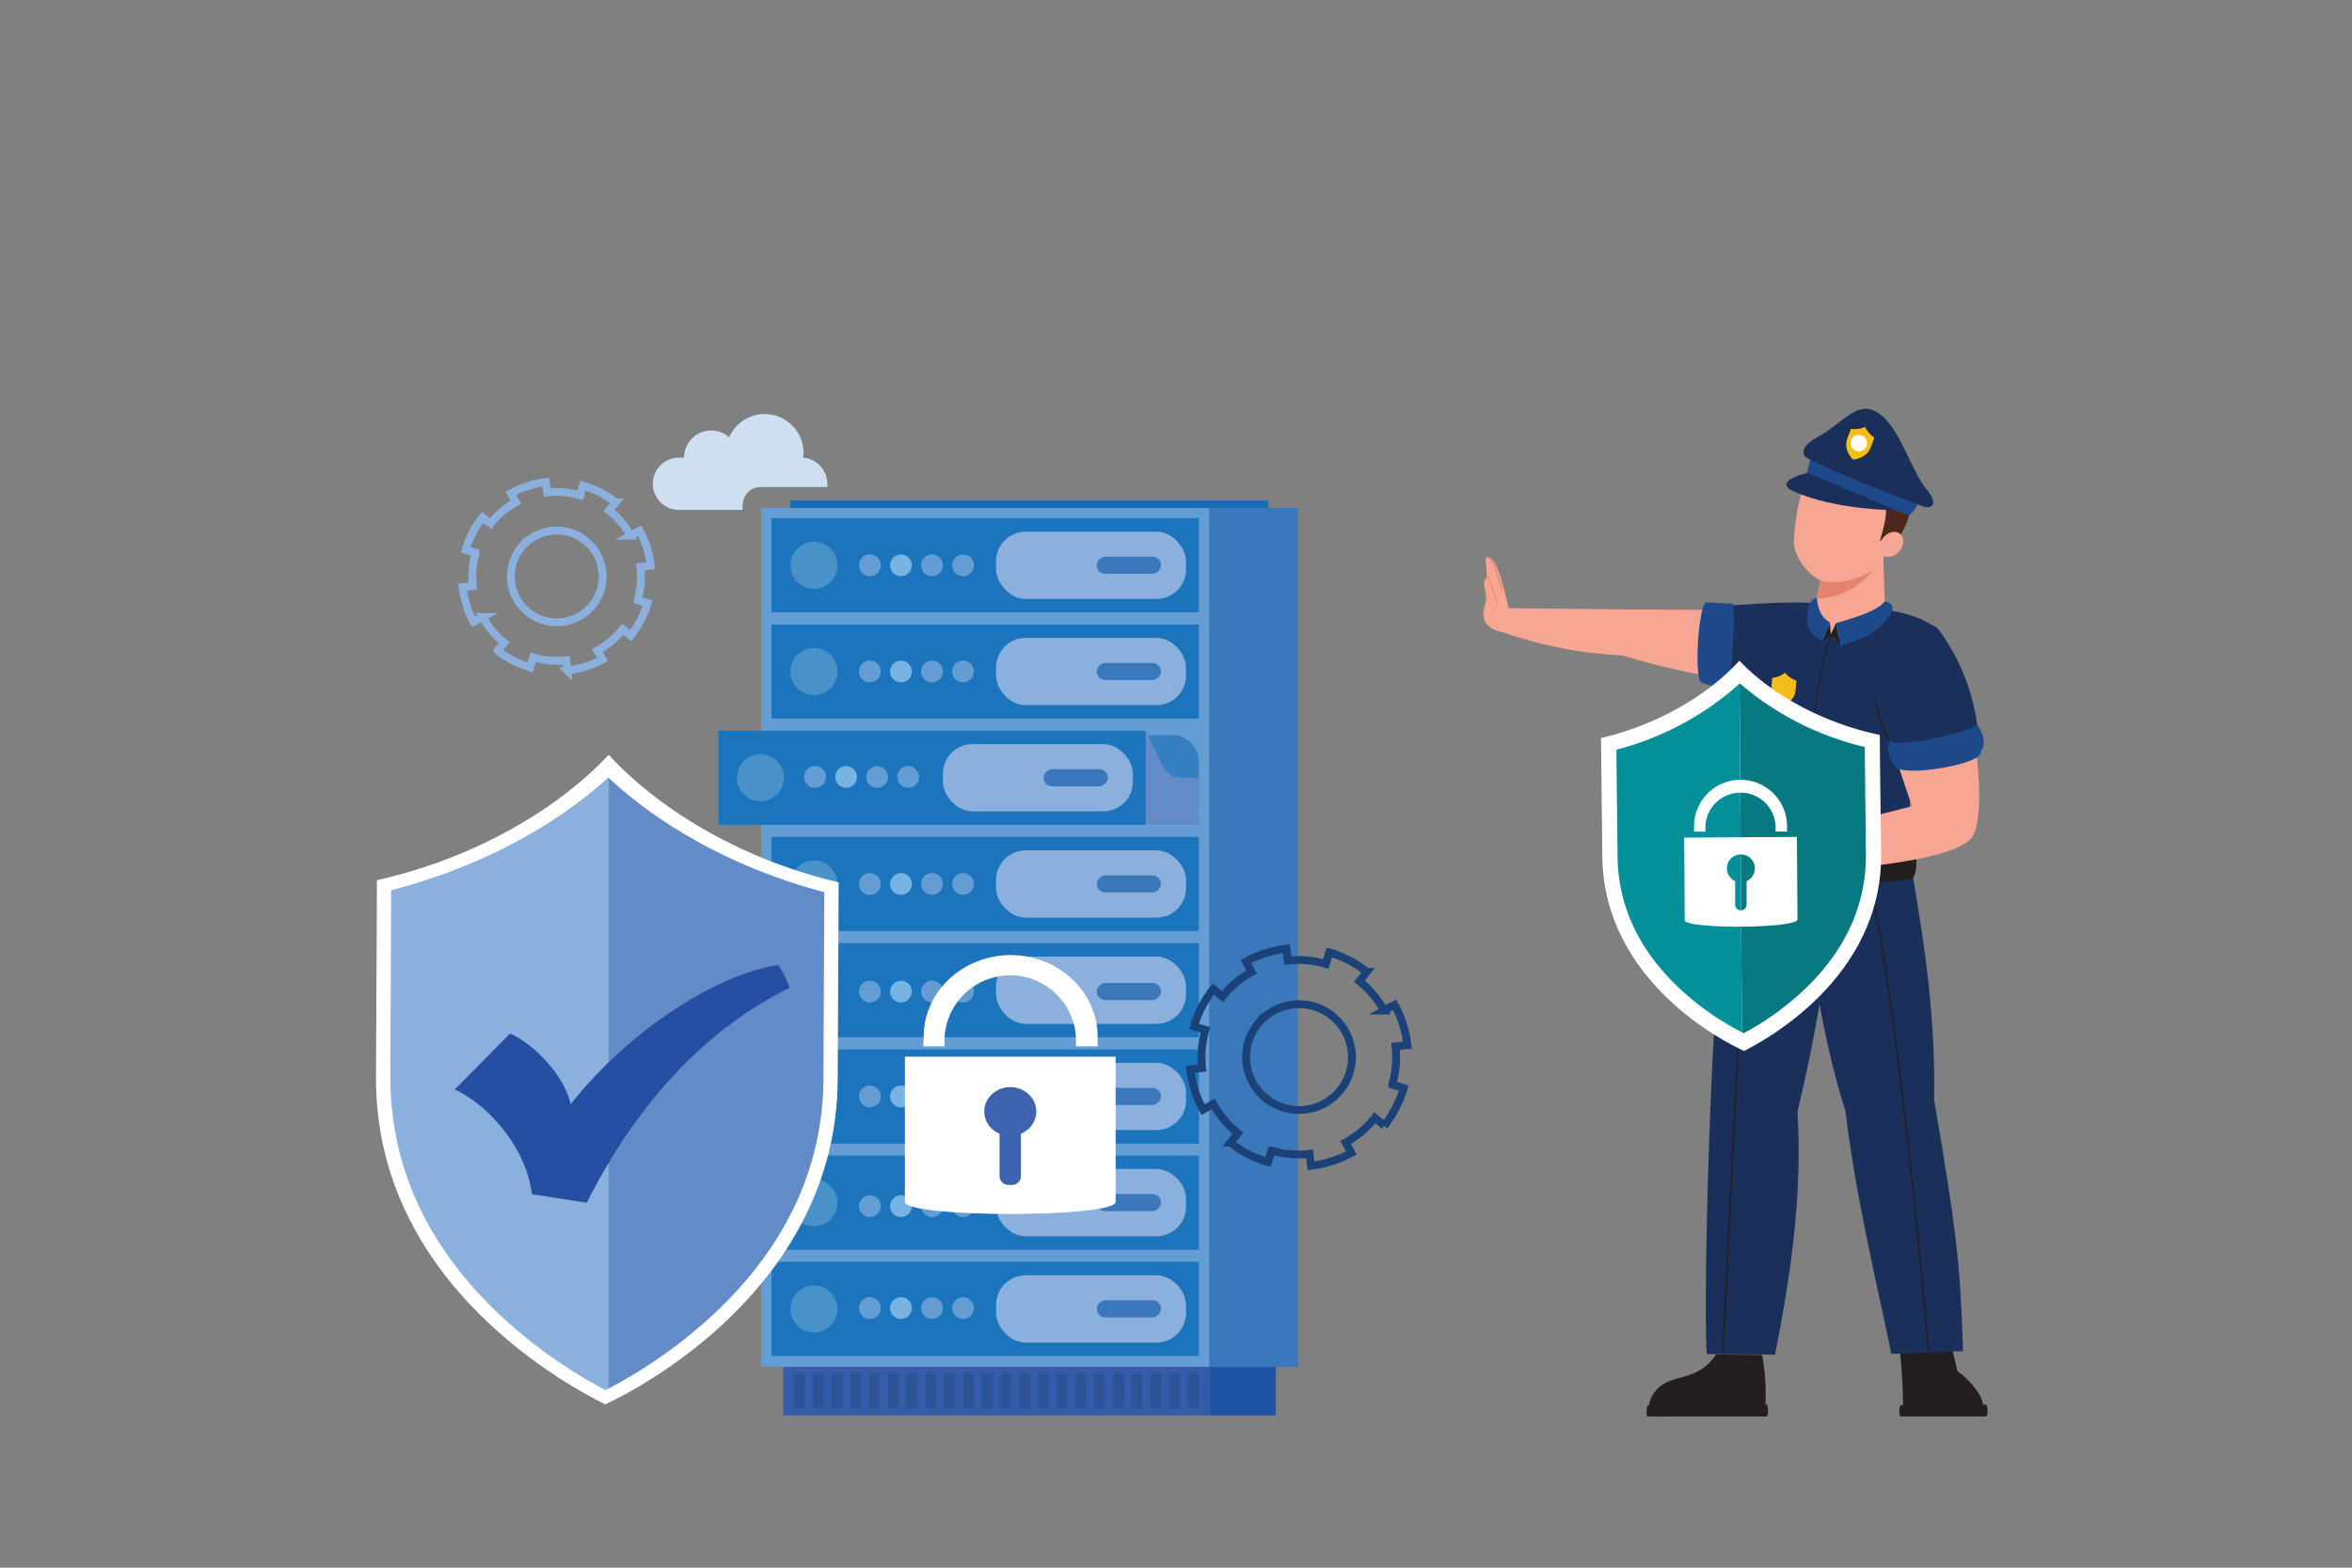 <svg xmlns="http://www.w3.org/2000/svg" viewBox="0 0 300 200"><rect x="0" y="0" width="300" height="200" fill="#808080" stroke="none"/><defs><style>.cls-1{isolation:isolate;}.cls-16,.cls-17,.cls-2{fill:none;}.cls-3{fill:#345ca9;}.cls-15,.cls-4{opacity:0.2;}.cls-11,.cls-4{mix-blend-mode:multiply;}.cls-5{fill:#12274b;}.cls-6{fill:#1e54a3;}.cls-7{fill:#649dd3;}.cls-11,.cls-8{fill:#186cb5;}.cls-9{fill:#3b78bb;}.cls-10{fill:#1c75bc;}.cls-11{opacity:0.6;}.cls-12{fill:#628bc7;}.cls-13{fill:#8bb0dd;}.cls-14{fill:#77b4e3;}.cls-15,.cls-19{fill:#fff;}.cls-16{stroke:#8bb0dd;}.cls-16,.cls-17{stroke-miterlimit:10;}.cls-17{stroke:#1b4278;}.cls-18{fill:#cfdff2;}.cls-20{fill:#3d63ae;}.cls-21{fill:#def1f6;}.cls-22{fill:#244fa2;}.cls-23{fill:#f8a694;}.cls-24{fill:#1a2f59;}.cls-25{fill:#1e4a8c;}.cls-26{fill:#d97b69;}.cls-27{fill:#231f20;}.cls-28{fill:#e6836e;}.cls-29{fill:#4d271c;}.cls-30{fill:#f5bd17;}.cls-31{fill:#067981;}.cls-32{fill:#039099;}</style></defs><g class="cls-1"><g id="Layer_1" data-name="Layer 1"><rect class="cls-2" width="300" height="200"/><rect class="cls-3" x="99.91" y="174.37" width="54.35" height="6.2"/><g class="cls-4"><rect class="cls-5" x="101.32" y="175.25" width="1.36" height="4.44"/><rect class="cls-5" x="103.71" y="175.25" width="1.36" height="4.44"/><rect class="cls-5" x="106.1" y="175.25" width="1.36" height="4.44"/><rect class="cls-5" x="108.49" y="175.25" width="1.36" height="4.44"/><rect class="cls-5" x="110.88" y="175.25" width="1.36" height="4.44"/><rect class="cls-5" x="113.27" y="175.25" width="1.36" height="4.44"/><rect class="cls-5" x="115.66" y="175.25" width="1.36" height="4.44"/><rect class="cls-5" x="118.05" y="175.25" width="1.36" height="4.44"/><rect class="cls-5" x="120.44" y="175.25" width="1.36" height="4.44"/><rect class="cls-5" x="122.83" y="175.25" width="1.36" height="4.44"/><rect class="cls-5" x="125.22" y="175.25" width="1.36" height="4.44"/><rect class="cls-5" x="127.61" y="175.25" width="1.36" height="4.44"/><rect class="cls-5" x="130" y="175.25" width="1.36" height="4.44"/><rect class="cls-5" x="132.39" y="175.25" width="1.36" height="4.44"/><rect class="cls-5" x="134.78" y="175.25" width="1.36" height="4.44"/><rect class="cls-5" x="137.17" y="175.25" width="1.36" height="4.44"/><rect class="cls-5" x="139.56" y="175.25" width="1.36" height="4.44"/><rect class="cls-5" x="141.95" y="175.25" width="1.36" height="4.44"/><rect class="cls-5" x="144.34" y="175.25" width="1.36" height="4.44"/><rect class="cls-5" x="146.73" y="175.25" width="1.36" height="4.44"/><rect class="cls-5" x="149.12" y="175.25" width="1.36" height="4.44"/><rect class="cls-5" x="151.51" y="175.25" width="1.36" height="4.44"/></g><rect class="cls-6" x="154.25" y="174.37" width="8.48" height="6.2" transform="translate(316.99 354.94) rotate(180)"/><rect class="cls-7" x="97.08" y="64.8" width="57.17" height="109.57"/><rect class="cls-8" x="100.83" y="63.86" width="60.98" height="0.94"/><rect class="cls-9" x="94.81" y="115.86" width="0.46" height="4.62"/><rect class="cls-9" x="94.81" y="122.02" width="0.46" height="12.01"/><rect class="cls-9" x="154.25" y="64.8" width="11.31" height="109.57" transform="translate(319.81 239.17) rotate(180)"/><rect class="cls-10" x="98.41" y="66.11" width="54.51" height="12.01"/><rect class="cls-11" x="98.41" y="93.78" width="54.51" height="10.87" rx="3.27"/><path class="cls-12" d="M148.33,97.76l-2.19-4.54v12h6.78v-6h-2.25A2.61,2.61,0,0,1,148.33,97.76Z"/><rect class="cls-10" x="98.41" y="160.98" width="54.51" height="12.01"/><rect class="cls-10" x="98.41" y="147.43" width="54.51" height="12.01"/><rect class="cls-10" x="98.41" y="133.88" width="54.51" height="12.01"/><rect class="cls-10" x="98.41" y="120.32" width="54.51" height="12.01"/><rect class="cls-10" x="98.41" y="106.77" width="54.51" height="12.01"/><rect class="cls-10" x="91.63" y="93.22" width="54.51" height="12.01"/><rect class="cls-10" x="98.41" y="79.67" width="54.51" height="12.01"/><rect class="cls-13" x="127.05" y="67.83" width="24.23" height="8.58" rx="3.77"/><rect class="cls-9" x="142.89" y="68.02" width="2.19" height="8.2" rx="1.1" transform="translate(216.11 -71.87) rotate(90)"/><rect class="cls-13" x="127.05" y="81.38" width="24.23" height="8.58" rx="3.77"/><rect class="cls-9" x="142.89" y="81.57" width="2.19" height="8.2" rx="1.1" transform="matrix(0, 1, -1, 0, 229.66, -58.32)"/><rect class="cls-13" x="120.27" y="94.93" width="24.23" height="8.58" rx="3.77"/><rect class="cls-9" x="136.11" y="95.12" width="2.19" height="8.2" rx="1.1" transform="translate(236.43 -37.98) rotate(90)"/><rect class="cls-13" x="127.05" y="108.49" width="24.23" height="8.58" rx="3.77"/><rect class="cls-9" x="142.89" y="108.67" width="2.19" height="8.2" rx="1.1" transform="translate(256.76 -31.22) rotate(90)"/><rect class="cls-13" x="127.05" y="122.04" width="24.23" height="8.58" rx="3.77"/><rect class="cls-9" x="142.89" y="122.4" width="2.19" height="8.2" rx="1.1" transform="matrix(0, 1, -1, 0, 270.49, -17.49)"/><rect class="cls-13" x="127.05" y="135.59" width="24.23" height="8.58" rx="3.77"/><rect class="cls-9" x="142.89" y="135.78" width="2.19" height="8.2" rx="1.1" transform="translate(283.87 -4.11) rotate(90)"/><rect class="cls-13" x="127.05" y="149.14" width="24.23" height="8.58" rx="3.77"/><rect class="cls-9" x="142.89" y="149.33" width="2.19" height="8.2" rx="1.1" transform="translate(297.42 9.44) rotate(90)"/><rect class="cls-13" x="127.05" y="162.7" width="24.23" height="8.58" rx="3.77"/><rect class="cls-9" x="142.89" y="162.88" width="2.19" height="8.2" rx="1.1" transform="translate(310.98 22.99) rotate(90)"/><circle class="cls-7" cx="122.84" cy="72.12" r="1.39"/><circle class="cls-7" cx="118.88" cy="72.12" r="1.39"/><circle class="cls-14" cx="114.92" cy="72.12" r="1.39"/><path class="cls-7" d="M112.35,72.12A1.39,1.39,0,1,1,111,70.73,1.38,1.38,0,0,1,112.35,72.12Z"/><circle class="cls-7" cx="115.84" cy="99.12" r="1.39"/><circle class="cls-7" cx="111.88" cy="99.12" r="1.39"/><circle class="cls-14" cx="107.92" cy="99.12" r="1.39"/><path class="cls-7" d="M105.35,99.12A1.39,1.39,0,1,1,104,97.73,1.38,1.38,0,0,1,105.35,99.12Z"/><circle class="cls-7" cx="122.84" cy="85.67" r="1.39"/><circle class="cls-7" cx="118.88" cy="85.67" r="1.39"/><circle class="cls-14" cx="114.92" cy="85.67" r="1.39"/><path class="cls-7" d="M112.35,85.67A1.39,1.39,0,1,1,111,84.28,1.38,1.38,0,0,1,112.35,85.67Z"/><circle class="cls-7" cx="122.84" cy="112.77" r="1.39"/><circle class="cls-7" cx="118.88" cy="112.77" r="1.39"/><circle class="cls-14" cx="114.92" cy="112.77" r="1.39"/><path class="cls-7" d="M112.35,112.77a1.39,1.39,0,1,1-1.39-1.38A1.39,1.39,0,0,1,112.35,112.77Z"/><circle class="cls-7" cx="122.84" cy="126.5" r="1.39"/><circle class="cls-7" cx="118.88" cy="126.5" r="1.39"/><circle class="cls-14" cx="114.92" cy="126.5" r="1.39"/><path class="cls-7" d="M112.35,126.5a1.39,1.39,0,1,1-1.39-1.39A1.38,1.38,0,0,1,112.35,126.5Z"/><circle class="cls-7" cx="122.84" cy="139.88" r="1.39"/><circle class="cls-7" cx="118.88" cy="139.88" r="1.39"/><circle class="cls-14" cx="114.92" cy="139.88" r="1.39"/><path class="cls-7" d="M112.35,139.88a1.39,1.39,0,1,1-1.39-1.39A1.39,1.39,0,0,1,112.35,139.88Z"/><circle class="cls-7" cx="122.84" cy="153.88" r="1.39"/><circle class="cls-7" cx="118.88" cy="153.88" r="1.39"/><circle class="cls-14" cx="114.92" cy="153.88" r="1.39"/><path class="cls-7" d="M112.35,153.88a1.39,1.39,0,1,1-1.39-1.39A1.39,1.39,0,0,1,112.35,153.88Z"/><circle class="cls-7" cx="122.84" cy="166.88" r="1.39"/><circle class="cls-7" cx="118.88" cy="166.88" r="1.39"/><circle class="cls-14" cx="114.92" cy="166.88" r="1.39"/><path class="cls-7" d="M112.35,166.88a1.39,1.39,0,1,1-1.39-1.39A1.39,1.39,0,0,1,112.35,166.88Z"/><path class="cls-15" d="M106.82,72.12a3,3,0,1,1-3-3A3,3,0,0,1,106.82,72.12Z"/><path class="cls-15" d="M106.82,85.67a3,3,0,1,1-3-3A3,3,0,0,1,106.82,85.67Z"/><path class="cls-15" d="M100,99.22a3,3,0,1,1-3-3A3,3,0,0,1,100,99.22Z"/><path class="cls-15" d="M106.82,112.77a3,3,0,1,1-3-3A3,3,0,0,1,106.82,112.77Z"/><path class="cls-15" d="M106.82,126.33a3,3,0,1,1-3-3A3,3,0,0,1,106.82,126.33Z"/><path class="cls-15" d="M106.82,139.88a3,3,0,1,1-3-3A3,3,0,0,1,106.82,139.88Z"/><path class="cls-15" d="M106.82,153.43a3,3,0,1,1-3-3A3,3,0,0,1,106.82,153.43Z"/><path class="cls-15" d="M106.82,167a3,3,0,1,1-3-3A3,3,0,0,1,106.82,167Z"/><path class="cls-16" d="M61.56,66a12,12,0,0,0-2.16,4.15l1.27.37a10.82,10.82,0,0,0-.36,4.23L59,74.89a12.19,12.19,0,0,0,1.41,4.45l.26-.14.9-.49A10.76,10.76,0,0,0,64.3,82l-.82,1a11.91,11.91,0,0,0,4.15,2.14L68,83.86a10.64,10.64,0,0,0,4.23.37l.14,1.31a12.06,12.06,0,0,0,4.46-1.41h0l-.18-.33L76.2,83a10.9,10.9,0,0,0,3.24-2.73l1,.82a11.94,11.94,0,0,0,2.15-4.15l-1.27-.37a10.83,10.83,0,0,0,.37-4.23L83,72.17a12.07,12.07,0,0,0-1.42-4.46l-1.16.63a10.62,10.62,0,0,0-2.73-3.24l.83-1a12,12,0,0,0-4.16-2.15L74,63.19a10.78,10.78,0,0,0-4.22-.37l-.15-1.31a12.07,12.07,0,0,0-4.46,1.42h0l.42.76.21.39a10.52,10.52,0,0,0-3.24,2.73Zm4.88,3.9a5.85,5.85,0,1,1,.93,8.21A5.84,5.84,0,0,1,66.44,69.89Z"/><path class="cls-17" d="M154.77,126.17a13.75,13.75,0,0,0-2.48,4.78l1.46.43a12.63,12.63,0,0,0-.42,4.88l-1.51.17a13.87,13.87,0,0,0,1.63,5.14l.3-.16,1-.57a12.29,12.29,0,0,0,3.15,3.74l-.95,1.2a13.86,13.86,0,0,0,4.79,2.47l.43-1.46a12.37,12.37,0,0,0,4.87.42l.18,1.51a13.93,13.93,0,0,0,5.14-1.63h0l-.21-.39-.52-.94a12.47,12.47,0,0,0,3.74-3.16l1.19,1a13.67,13.67,0,0,0,2.48-4.8l-1.46-.43a12.37,12.37,0,0,0,.42-4.87l1.51-.17a13.87,13.87,0,0,0-1.63-5.14l-1.34.73a12.43,12.43,0,0,0-3.15-3.74l.95-1.19a13.87,13.87,0,0,0-4.8-2.49l-.42,1.47a12.39,12.39,0,0,0-4.87-.42l-.17-1.51a13.86,13.86,0,0,0-5.15,1.63h0l.48.88.24.45a12.29,12.29,0,0,0-3.74,3.15Zm5.64,4.49a6.75,6.75,0,1,1,1.07,9.48A6.75,6.75,0,0,1,160.41,130.66Z"/><path class="cls-18" d="M94.73,64.43a2.3,2.3,0,0,1,2.3-2.3h8.5a2.84,2.84,0,0,0,0-.42h0a3.35,3.35,0,0,0-3.09-3.32c0-.22.05-.44.05-.67A4.95,4.95,0,0,0,93,55.8a3.4,3.4,0,0,0-2.29-.88,3.46,3.46,0,0,0-3.46,3.46h-.65a3.34,3.34,0,0,0-3.33,3.33h0a3.34,3.34,0,0,0,3.33,3.34h8.1Z"/><g id="key"><path class="cls-19" d="M142.3,134.81v18.52c0,2.06-26.88,2.06-26.88,0V134.81Z"/><ellipse class="cls-20" cx="128.86" cy="141.8" rx="3.32" ry="3.11"/><path class="cls-20" d="M128.63,142.76h.46a1.13,1.13,0,0,1,1.13,1.13v7.28a0,0,0,0,1,0,0H127.5a0,0,0,0,1,0,0v-7.28A1.13,1.13,0,0,1,128.63,142.76Z" transform="translate(257.72 293.93) rotate(-180)"/><path class="cls-19" d="M117.77,133.49h2.72v-1.25a8.39,8.39,0,0,1,16.74,0v1.25H140v-1.25c0-5.73-5-10.39-11.09-10.39s-11.09,4.66-11.09,10.39Z"/></g><path class="cls-21" d="M46.49,110.88h0v0Z"/><path class="cls-21" d="M46.49,110.88h0v0Z"/><path class="cls-21" d="M108.56,111.15v0Z"/><path class="cls-21" d="M108.56,111.15v0Z"/><path class="cls-19" d="M77.64,96.29c-6.87,7.36-17.83,13.39-29.57,16,0,.79,0,5.13-.11,25.14-.12,26.69,25.29,39.74,29.23,41.74,3.82-1.76,29.55-14.79,29.66-41.48.09-20,.11-24.35.12-25.13C95.26,109.84,84.45,103.71,77.64,96.29Z"/><path class="cls-13" d="M77.58,99.19c-7.08,6.49-16.9,11.6-27.69,14.38l-.1,23.81c0,10.9,4.27,20.75,12.86,29.3a61.74,61.74,0,0,0,14.58,10.66l.41-.21V99.24Z"/><path class="cls-12" d="M77.64,99.24v77.89a61.85,61.85,0,0,0,14.27-10.32c8.66-8.47,13.07-18.29,13.12-29.18l.11-23.81C94.4,111,84.66,105.78,77.64,99.24Z"/><path class="cls-22" d="M99.26,123.11c-8.21,1.26-19.4,8.75-26.46,17.76-1-4.24-5.43-8.12-7.76-9L58,139c4.4,2,9.2,7.6,9.84,13.35l7,1.09c3-5.86,10.63-19.88,25.87-27.42A11.32,11.32,0,0,0,99.26,123.11Z"/><path class="cls-23" d="M227.5,77.88l-19.92-.13-17.14-.18-.08,2.6a52.86,52.86,0,0,0,16.57,3.44,89.17,89.17,0,0,0,20.12,3.75C232.46,87.62,232.91,78.14,227.5,77.88Z"/><path class="cls-24" d="M218.67,77.32c2.39,0,9.47-.8,13.88-.28,4,1.64,3,8.6,1.17,9.7,0,.2-7.74,2.36-15.59.06C217,85.42,217.35,78.7,218.67,77.32Z"/><path class="cls-25" d="M217.08,87.07a4.91,4.91,0,0,0,3.28.37c.52,0,1.09-10.41.58-10.43l-3.26-.16C216.64,76.8,216,87,217.08,87.07Z"/><path class="cls-23" d="M192.42,77.62c-.58-2.68-1.51-6.5-2.63-6.55-.25,0-.28.14-.27.86.56,4.77-.73,6.06-.11,7.41A3.06,3.06,0,0,0,192,80.62C193,80.15,193.13,78.38,192.42,77.62Z"/><path class="cls-23" d="M191.08,77l-1.18-3.46a.81.81,0,0,0-.6,1c.16.92.35,1.9.35,1.9s-.91,2-.18,2.81S191.46,79.35,191.08,77Z"/><path class="cls-26" d="M189.3,79.19l.09,0a3.92,3.92,0,0,1,.3-2.61h0v0s-.2-1-.36-1.9a.81.81,0,0,1,.23-.82.86.86,0,0,1,.3-.17L191,77.06l.09,0-1.19-3.5h0a.85.85,0,0,0-.38.2.89.89,0,0,0-.26.91c.15.84.33,1.75.35,1.88A4,4,0,0,0,189.3,79.19Z"/><path class="cls-26" d="M191.59,75.39l.09,0c0-.17-1-4.05-1.88-4.35l0,.09C190.57,71.4,191.58,75.35,191.59,75.39Z"/><path class="cls-27" d="M252.31,180.59h-9.16a1,1,0,0,1-.4-.37,81.73,81.73,0,0,0-.67-10.1l6.4-.26,1.2,5.07C251.75,176.4,254.15,179.53,252.31,180.59Z"/><path class="cls-27" d="M242.45,180.71h10.86c.28,0,.26-1.51,0-1.51l-10.8.06C242.2,179.26,242.16,180.71,242.45,180.71Z"/><path class="cls-24" d="M243.57,109.06c.65,5,3.42,17.51,3.12,31.22,3,17.47,3.34,21.32,3.7,32.09l-9.16.35c-1.47-7.53-4.48-19.41-5.84-31-3-9.13-4.9-22.14-5.85-32.48C228.57,100.34,241.17,96.74,243.57,109.06Z"/><path class="cls-27" d="M245.91,172.8h.19c0-1.25-3.74-43.26-7.52-60.3l-.18,0C242.18,129.57,245.9,171.56,245.91,172.8Z"/><path class="cls-24" d="M234.36,109.67a205.84,205.84,0,0,1-5.09,32.15c.74,11.86-1.36,23.25-2.86,31l-8.71-.08c-.51-7.63.57-48.91,2.82-62.91C221.6,97.49,235.92,96.83,234.36,109.67Z"/><path class="cls-27" d="M224.76,172.86a26.54,26.54,0,0,1,.32,7.54l-14.25.28s-1.35-1.38.52-3.44,5.18-.86,7.54-4.46Z"/><path class="cls-27" d="M210.18,180.71h15.13c.28,0,.28-1.51,0-1.51l-15.07.06C210,179.26,209.9,180.71,210.18,180.71Z"/><rect class="cls-27" x="191.16" y="142.57" width="60.1" height="0.19" transform="translate(67.74 356.53) rotate(-87.15)"/><path class="cls-24" d="M220.56,107.7l22.65,1.72c-.2-14.18,6.2-24,4.87-27.63-1.83-5-15.19-5.06-20.27-3.1-2,.78-5.31,5.27-5.69,10.93a37.39,37.39,0,0,0,.12,6.53C222.49,98.26,220.56,107.7,220.56,107.7Z"/><path class="cls-23" d="M234.1,81.51c1.05-.83,5.25-2.12,6.37-3l-.25-7.29-4.13-.4a12.2,12.2,0,0,0-3.43.79l-.93,4.8-.2,1C231.06,78.44,232,79.67,234.1,81.51Z"/><path class="cls-28" d="M238.83,72.83a9.22,9.22,0,0,1-7.1,3.54l.81-4.15Z"/><path class="cls-23" d="M229.68,63.22a29.16,29.16,0,0,0-.88,6c.17,2.21,2.23,4.66,4,5a9.34,9.34,0,0,0,6.42-1.72,20.94,20.94,0,0,0,3.25-5.42c1.58-4.31-1.47-8.1-5.33-9S230.69,58.74,229.68,63.22Z"/><path class="cls-29" d="M241.22,70c.8-1.42-.27-2-1.44-.89.2-1.08,1.42-4.21.34-5.25-1.22-1.21-6.6-.68-9.49-3.69,0,0,2.16-4.72,9.22-1.94C247.83,62.42,241.22,70,241.22,70Z"/><ellipse class="cls-23" cx="241.26" cy="69.46" rx="1.74" ry="1.35" transform="translate(33.65 210.63) rotate(-50.28)"/><path class="cls-24" d="M230.57,60.32c.9-.27,11.58,4,11.3,4.77,0,0-7.74,0-13.06-2.39C225.91,61.38,230.57,60.32,230.57,60.32Z"/><path class="cls-25" d="M243.49,65.77l-13-5.47.45-1.84,13.75,5.67A4,4,0,0,1,243.49,65.77Z"/><path class="cls-24" d="M245.08,64.54c1.42.55,2.18-.32.74-2-2.21-2.55-3.72-9.06-7-10.24-2.26-.82-4,1.83-7,3.48-1.37.75-2.13,1.53-1.62,2.45C231.76,59.42,243.59,64,245.08,64.54Z"/><path class="cls-30" d="M236.06,54.78l0-.07a3.85,3.85,0,0,0,1,0,3,3,0,0,0,.84-.25h0a2.24,2.24,0,0,0,.2.37,2.8,2.8,0,0,0,.37.48,2.39,2.39,0,0,0,.23.22,3.57,3.57,0,0,0,.38.3l-.16.43-.08.22-.05.13-.18.49a2.36,2.36,0,0,1-.38.64l-.16.16a2.6,2.6,0,0,1-.53.38,4.6,4.6,0,0,1-.53.22,3.43,3.43,0,0,1-.54.12l-.15,0a5.05,5.05,0,0,1-.33-.43,2.45,2.45,0,0,1-.18-.29l-.09-.17a2.26,2.26,0,0,1-.1-1.77Z"/><path class="cls-19" d="M236.13,56.19a1,1,0,0,0,.61,1.33,1.06,1.06,0,0,0,1.34-.61,1,1,0,0,0-2-.72Z"/><path class="cls-27" d="M234.19,79.5l-.68,1.43-.1-1.52-.93,2.44a2.79,2.79,0,0,1,1-.76,2.85,2.85,0,0,1,1.27,1.32Z"/><path class="cls-25" d="M240.42,76.72c-1,1.31-4.34,2.21-6.23,2.78l.57,2.91c2.27-.77,5.21-1.64,6.52-4.36C241.58,77.31,241.23,76.9,240.42,76.72Z"/><path class="cls-25" d="M231.72,76.26c.1.48.18,2.35,1.69,3.15l-.93,2.44c-2.08-1.19-2.19-2.29-1.87-4C230.75,77.14,231,76.4,231.72,76.26Z"/><path class="cls-27" d="M229.91,109a.11.11,0,0,0,.1-.09c.23-2.16.42-4.74.62-7.47.54-7.43,1.16-15.86,3-20.31a.1.1,0,0,0-.05-.13.09.09,0,0,0-.12.06c-1.8,4.47-2.42,12.92-3,20.37-.2,2.73-.39,5.3-.62,7.46a.11.11,0,0,0,.08.11Z"/><path class="cls-27" d="M243.21,107.1c-4.43,1.19-21.8.73-22.49.2-1.05-.24-1.29,3.56-.68,4.48.94,1.4,23.25,1.17,24,.17S244.46,106.76,243.21,107.1Z"/><path class="cls-30" d="M226.05,86.55v-.07a3.38,3.38,0,0,0,.91-.23,2.61,2.61,0,0,0,.73-.43h0a2.61,2.61,0,0,0,.27.31,3.43,3.43,0,0,0,.47.36,2.26,2.26,0,0,0,.26.16l.44.19-.06.44,0,.23,0,.13-.06.51a2.06,2.06,0,0,1-.2.69l-.12.19a2.16,2.16,0,0,1-.41.48,3.15,3.15,0,0,1-.44.33,3.81,3.81,0,0,1-.49.25l-.13,0a2.66,2.66,0,0,1-.42-.32,2.55,2.55,0,0,1-.24-.23l-.12-.15a2.17,2.17,0,0,1-.51-1.64Z"/><rect class="cls-25" x="224.92" y="91.04" width="4.39" height="0.8" transform="translate(444.29 204.46) rotate(-174.44)"/><path class="cls-27" d="M229.78,121.83h1.35l0-.11a61.47,61.47,0,0,1-.69-8.8h-.18a63.08,63.08,0,0,0,.66,8.72h-.95a38.94,38.94,0,0,1-.75-8.57H229a40.49,40.49,0,0,0,.77,8.7Z"/><path class="cls-23" d="M251.67,93.09s1.76,10,0,13.5-19,4.43-19,4.43l-.62-5.16,11.82-3-2.57-7.64Z"/><path class="cls-24" d="M247.22,80.25A26.38,26.38,0,0,1,252.41,95c-6.5,4.74-10.78,1.33-10.78,1.33s-3.29-8.71-2.56-12.94S245.75,78.72,247.22,80.25Z"/><path class="cls-25" d="M252.18,92.43c-.87,1.07-11,3.16-11.18,2a3.29,3.29,0,0,0,.69,3.23c.25,1.64,11.2-.08,10.94-1.71Q253.59,94.43,252.18,92.43Z"/><path class="cls-27" d="M241,94.51h.05a.09.09,0,0,0,0-.13,15.39,15.39,0,0,1-1.67-4.58.09.09,0,0,0-.11-.07.1.1,0,0,0-.08.11,15.73,15.73,0,0,0,1.7,4.63A.1.1,0,0,0,241,94.51Z"/><path class="cls-21" d="M239.79,93.75h0v0Z"/><path class="cls-21" d="M239.79,93.75h0v0Z"/><path class="cls-21" d="M204.19,94.14v0Z"/><path class="cls-21" d="M204.19,94.14v0Z"/><path class="cls-19" d="M221.86,84.29c4.17,4.4,10.82,8,17.91,9.48,0,.47,0,3.08.17,15.1.18,16-15.11,24-17.48,25.21-2.32-1.05-17.9-8.77-18.08-24.81-.13-12-.16-14.64-.17-15.11C211.27,92.51,217.78,88.78,221.86,84.29Z"/><path class="cls-31" d="M221.92,87.19a37.72,37.72,0,0,0,15.93,8.11l.15,13.59c.07,6.22-2.37,11.87-7.26,16.78a35.73,35.73,0,0,1-8.33,6.14l-.23-.12-.3-44.47Z"/><path class="cls-32" d="M221.88,87.22l.3,44.47a35.33,35.33,0,0,1-8.22-5.84c-5-4.8-7.57-10.39-7.64-16.61l-.15-13.59A37.73,37.73,0,0,0,221.88,87.22Z"/><path class="cls-19" d="M229.2,106.77l.07,10.53c0,1.17-14.37,1.26-14.38.09l-.07-10.53Zm-7.88,5.64,0,3a.73.73,0,0,0,1.46,0l0-3a1.78,1.78,0,1,0-1.46,0Z"/><path class="cls-19" d="M216.07,106.1h1.46v-.71a4.48,4.48,0,0,1,8.95,0v.7h1.46v-.71a5.93,5.93,0,0,0-11.86.07Z"/></g></g></svg>